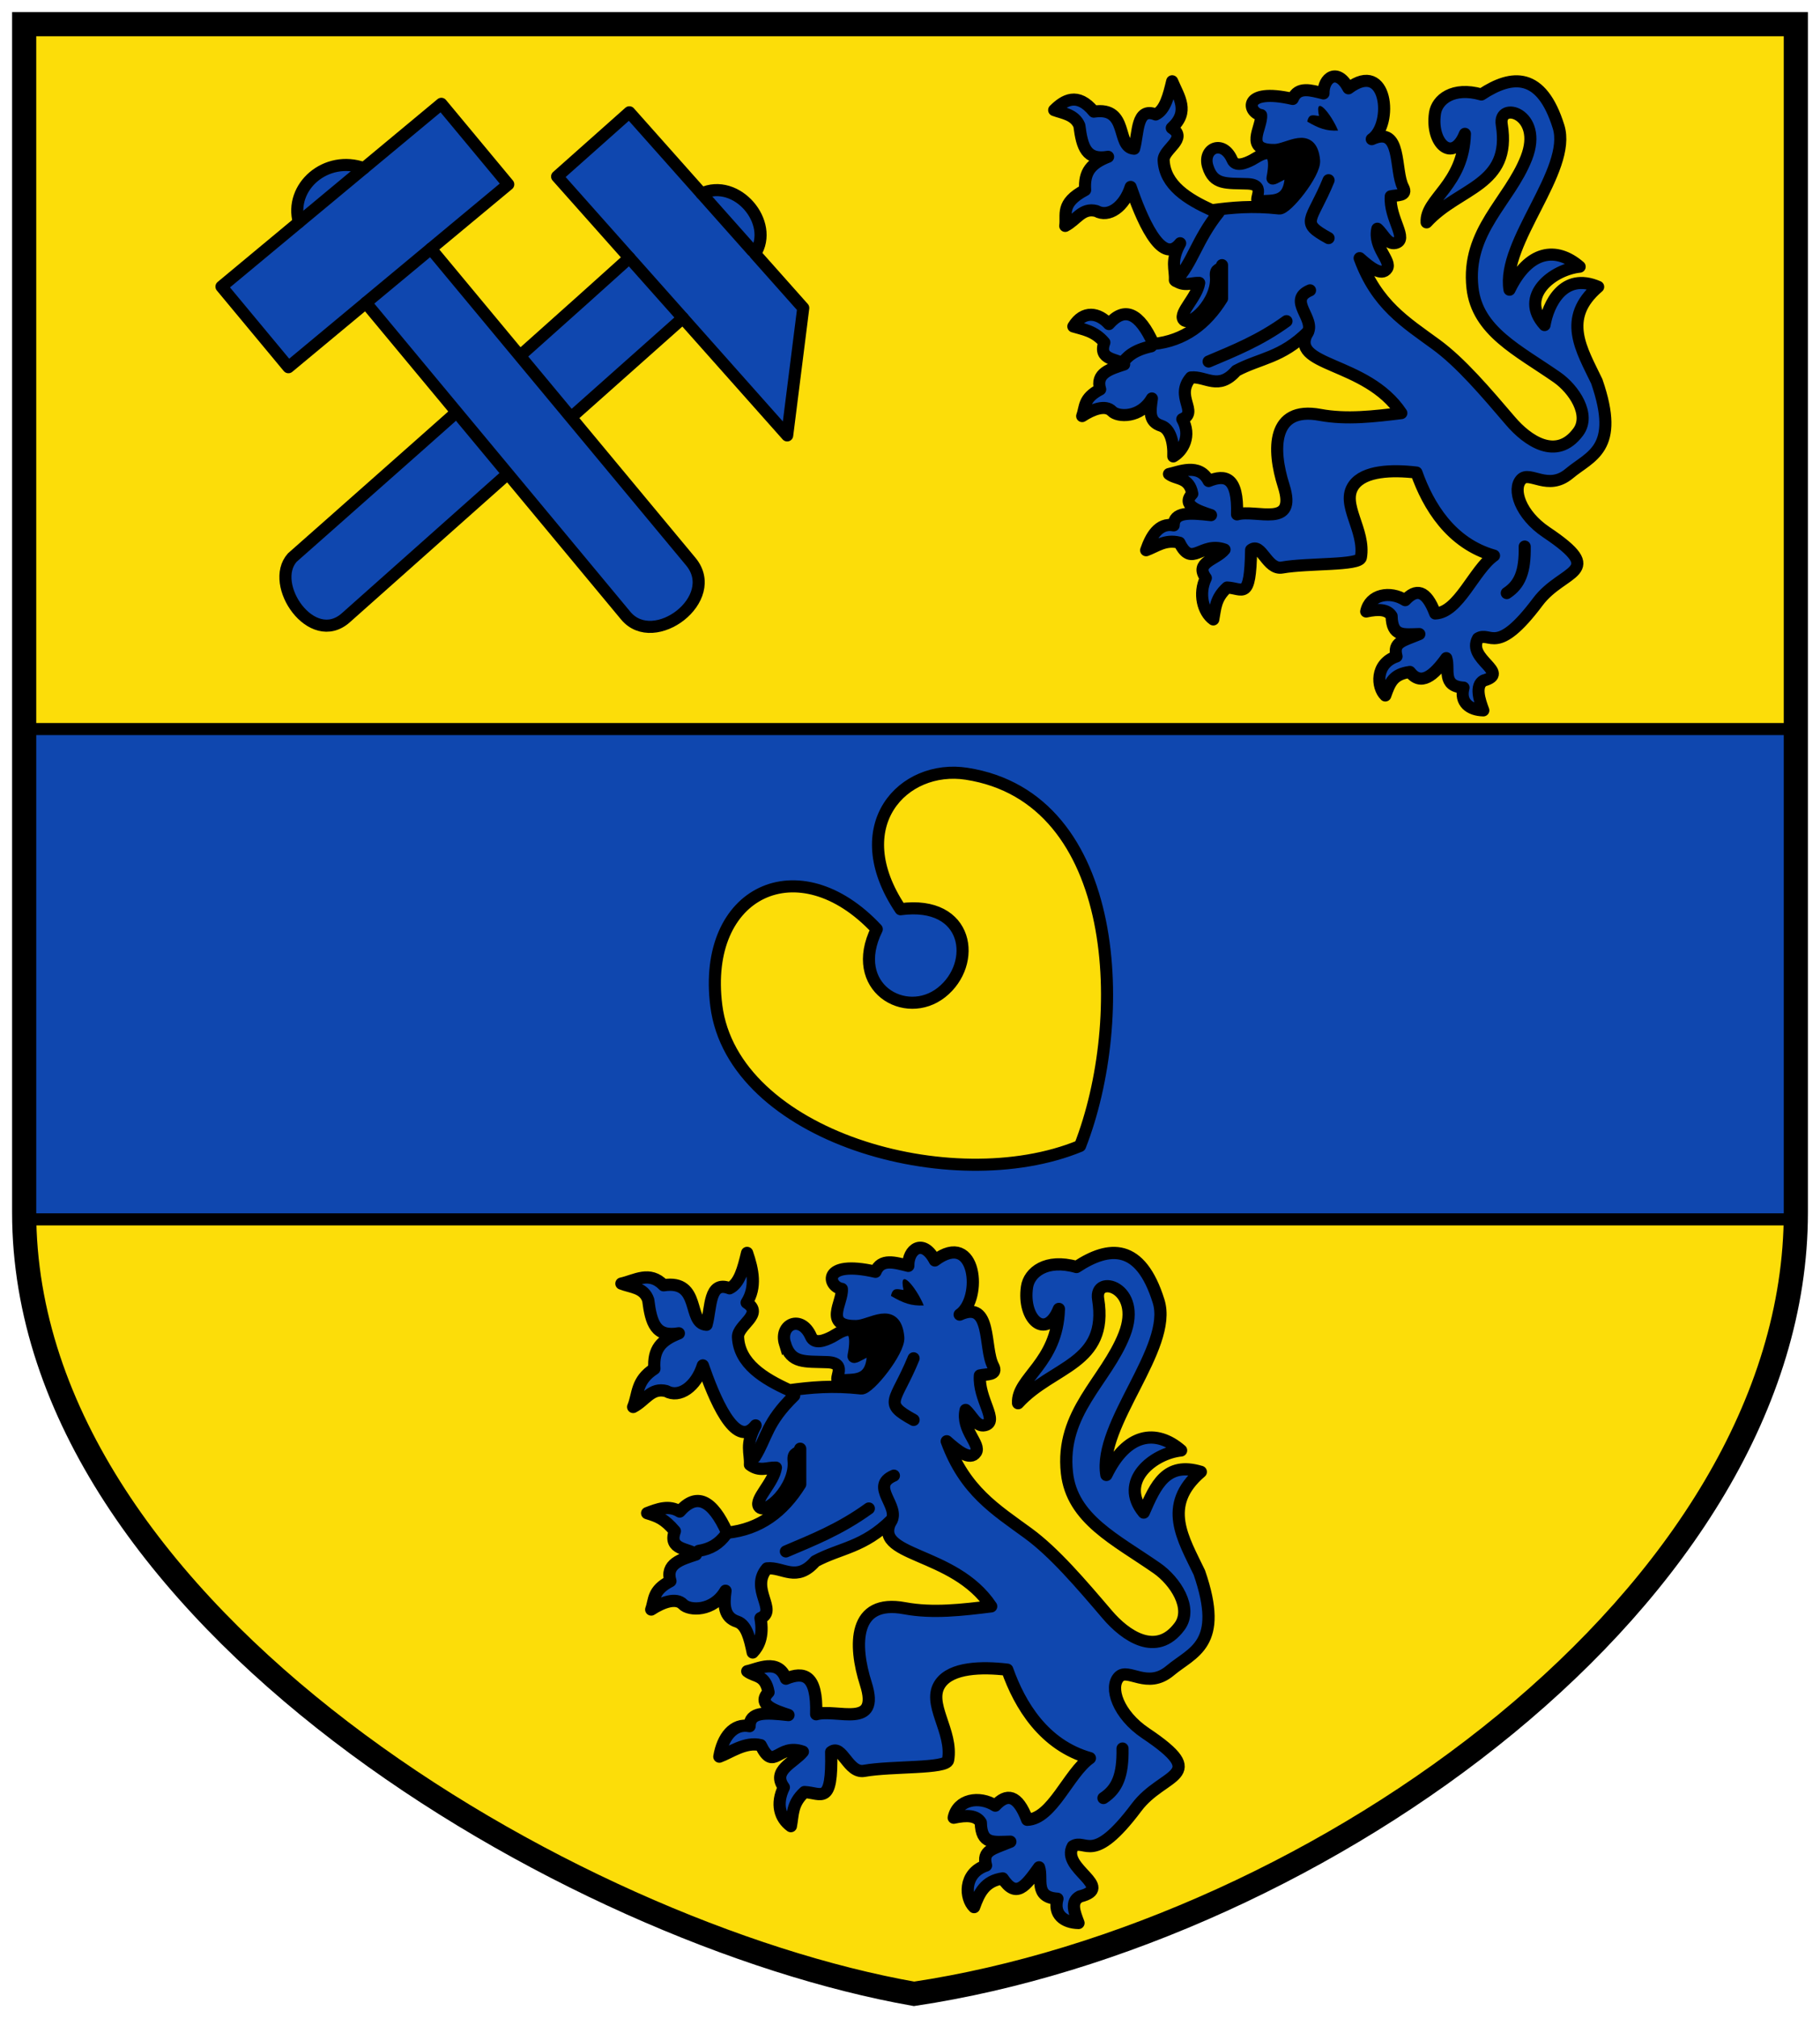 <!-- Created with Inkscape (http://www.inkscape.org/) -->
<svg xmlns:rdf="http://www.w3.org/1999/02/22-rdf-syntax-ns#" xmlns="http://www.w3.org/2000/svg" height="501" width="452" version="1.1" xmlns:cc="http://creativecommons.org/ns#" xmlns:xlink="http://www.w3.org/1999/xlink" xmlns:dc="http://purl.org/dc/elements/1.1/">
 <defs></defs>

 <g transform="translate(0,29)">
  <g transform="translate(1,0)">
   <path d="m5-23,441-1,0,295c0,95-120,180-220,195-85-15-221-94-221-194z" fill="#fcdd09"/>
   <rect stroke-linejoin="round" stroke-dasharray="none" stroke-dashoffset="0" height="121.73" width="441.1" stroke="#000" stroke-linecap="round" stroke-miterlimit="4" y="152" x="5" stroke-width="3" fill="#0f47af"/>
   <path stroke-linejoin="round" d="m222.65,196.73c-13.931-20.787,0.686-36.077,16.403-33.636,38.621,5.998,40.382,61.159,28.178,92.406-31.875,13.137-86.196-2.4-90.334-34.808-3.629-28.421,20.504-39.752,39.851-19.011-7.157,14.443,7.137,22.789,16.09,15.696,8.953-7.093,6.913-22.931-10.188-20.648z" stroke="#000" stroke-linecap="round" stroke-miterlimit="4" stroke-dasharray="none" stroke-width="3" fill="#fcdd09"/>
   <path d="m221.48,336.46c0,3.433-2.829,6.216-6.319,6.216-3.49,0-6.319-2.783-6.319-6.216,0-3.433,2.829-6.216,6.319-6.216,3.49,0,6.319,2.783,6.319,6.216z" transform="matrix(1.012,0,0,1.012,-0.764,-35.272)" fill="#000"/>
   <path stroke-linejoin="round" d="m153.33,289.67c3.494-0.772,6.987-3.224,10.481,0.417,9.43-1.466,5.773,9.526,10.662,9.799,1.169-4.152,0.538-11.087,5.712-9.051,2.471-1.142,3.432-4.926,4.356-8.776,1.452,4.264,2.347,8.473-0.106,12.346,4.464,2.85-2.285,5.576-2.147,8.551,0.303,6.57,6.354,10.287,12.757,13.197,5.263-0.701,10.638-1.253,17.848-0.457,1.87,0.206,9.483-9.361,9.183-12.659-0.713-7.853-6.783-2.888-10.357-2.817-8.393,0.168-3.349-5.929-3.651-9.224-3.532-0.536-5.149-7.366,8.36-4.265,1.391-3.405,4.844-2.273,8.149-1.468-0.094-4.143,3.676-6.934,6.594-1.344,10.304-7.757,11.865,9.547,6.167,13.445,8.083-3.73,5.96,8.34,8.297,12.708,1.304,2.438-1.709,2.012-3.275,2.409-0.433,5.892,4.839,11.523,1.204,12.343-2.093,0.472-3.108-2.336-4.745-3.779-1.156,4.917,3.858,8.517,2.546,10.526-1.431,2.194-4.631-0.429-7.238-2.75,4.524,12.344,12.152,16.946,20.227,22.852,6.54,4.784,13.131,12.547,19.691,20.221,4.391,5.137,12.146,10.66,17.902,2.889,3.362-4.54-1.117-11.316-5.62-14.451-10.277-7.155-21.071-12.18-22.35-23.65-1.681-15.075,9.747-22.82,14.26-34.361,4.64-11.865-7.545-15.19-6.514-8.809,2.631,16.288-11.356,16.5-19.88,25.852-0.367-6.225,9.772-9.871,10.135-23.404-3.135,7.827-9.122,2.668-7.916-5.476,0.525-3.542,4.698-7.093,12.282-4.934,8.108-5.349,15.894-5.951,20.397,8.5,3.611,11.586-15.107,30.549-12.968,43.124,5.043-10.41,12.326-11.492,18.555-6.09-6.92,0.708-15.672,7.697-9.284,15.433,2.994-6.869,5.581-12.707,14.18-10.105-9.755,8.334-4.346,16.667-0.364,25.001,6.231,18.024-1.7,19.676-7.281,24.361-5.636,4.731-10.422-0.793-12.676,1.541-2.488,2.577-0.285,9.357,6.611,13.981,16.327,10.948,4.33,9.63-2.245,18.398-10.973,14.634-12.56,7.663-15.836,9.69-3.071,5.496,10.807,10.157,1.732,12.452-2.396,1.307-1.328,3.894-0.321,6.573-3.551-0.076-6.31-2.049-5.23-6.019-5.875-0.348-3.61-4.989-4.567-7.796-3.358,4.684-5.668,7.851-9.027,2.751-4.401,0.625-5.846,3.612-7.106,7.122-2.222-2.106-2.787-8.391,2.971-10.332-0.993-3.794,1.595-4.039,6.037-5.906-4.191,0.09-7.217,0.78-7.335-4.763-1.067-1.765-3.418-1.91-6.726-1.2,0.951-4.553,6.31-5.532,10.323-2.996,2.818-3.047,5.503-2.9,7.927,3.517,6.234-0.221,10.253-11.565,15.565-15.298-11.427-3.218-17.414-13.176-20.52-21.968-6.456-0.759-13.784-0.52-16.58,3.369-3.573,4.971,3.168,11.856,1.884,19.094-0.388,2.185-13.968,1.431-20.838,2.654-4.006,0.713-5.466-6.752-8.2-4.674,0.329,13.497-2.393,10.135-6.626,9.942-3.171,2.889-2.814,5.567-3.382,8.456-2.719-1.953-3.753-5.51-1.746-9.629-3.077-4.189,2.469-6.079,4.728-8.846-6.275-2.216-7.123,5.193-10.469-1.614-3.769-0.987-7.658,1.902-10.275,2.836,0.802-4.827,3.52-8.347,7.508-7.569,0.059-3.535,3.729-3.432,9.658-2.759-3.244-1.088-7.984-2.54-4.955-5.653-0.811-4.502-3.351-3.702-5.282-5.219,2.511-0.487,7.69-3.369,9.608,1.847,4.403-1.804,7.814-1.13,7.511,8.83,5.042-1.465,15.989,3.881,12.324-7.594-3.044-9.532-3.206-21.123,9.652-18.724,7.012,1.308,14.42,0.398,21.481-0.466-9.301-13.981-30.158-12.145-24.687-21.515-7.038,6.983-12.67,6.936-18.987,10.313-4.677,5.354-8.019,1.362-11.99,1.777-4.37,5.035,2.764,10.478-1.62,12.345,0.811,4.553-0.478,6.997-1.933,8.528-0.729-3.499-1.538-6.855-3.817-7.64-3.422-1.095-3.419-4.245-2.942-7.679-3.038,5.271-9.043,4.959-10.547,3.383-1.715-1.797-5.114-0.547-7.902,1.275,0.886-2.354,0.226-4.707,4.766-7.061-1.294-4.298,2.642-5.376,6.339-6.602-1.783-1.589-6.987-1.032-5.237-5.801-2.639-3.099-4.241-3.648-6.881-4.461,2.694-1.023,5.388-2.081,8.082-0.407,4.129-4.707,8.065-3.073,11.799,5.264,8.153-0.846,13.925-5.265,18.129-12.035l-0.002-8.811c-0.354,1.523-1.855,0.592-1.626,2.959,0.643,6.659-7.021,13.749-8.606,11.377-1.172-1.753,3.625-5.866,4.193-9.644-2.117-0.102-3.97,1.12-6.438-0.737,0.17-3.035-1.247-4.937,1.406-9.745-5.034,6.375-10.493-7.348-13.1-14.895-1.675,5.287-5.822,8.199-9.078,6.373-3.786-0.977-5.172,2.371-8.232,3.935,1.336-3.19,0.65-6.507,5.272-9.492-0.33-4.893,1.659-7.054,6.07-8.787-5.729,0.986-6.867-2.454-7.601-8.26-1.028-3.15-4.177-3.121-6.66-4.09z" stroke="#000" stroke-linecap="round" stroke-miterlimit="4" stroke-dasharray="none" stroke-width="3.036" fill="#0f47af"/>
   <path d="m223.38,291.24c-1.279-6.003,3.19-0.608,5.04,3.854-3.064,0.163-5.09-0.565-8.153-2.372,0.457-2.15,1.476-1.693,3.113-1.482z" fill="#000"/>
   <path stroke-linejoin="miter" d="m193.95,304.58c-1.48-4.81,4.02-7.356,6.449-1.779,0.888,2.038,3.471,0.994,5.263,0.074,1.604-0.824,7.31-5.409,5.337,4.744-0.258,1.326,4.975-3.401,4.818-0.222-0.364,7.374-5.442,5.855-8.005,6.374-2.685,0.544,2.323-4.379-3.335-4.596-5.619-0.215-8.984,0.412-10.525-4.596z" stroke="#000" stroke-linecap="butt" stroke-miterlimit="4" stroke-dasharray="none" stroke-width="3.036" fill="#0f47af"/>
   <path d="m221.48,336.46c0,3.433-2.829,6.216-6.319,6.216-3.49,0-6.319-2.783-6.319-6.216,0-3.433,2.829-6.216,6.319-6.216,3.49,0,6.319,2.783,6.319,6.216z" transform="matrix(0.95,0,0,0.95,116.138,-306.753)" fill="#000"/>
   <path stroke-linejoin="round" d="m260.81-1.673c2.422-2.4,5.767-4.575,9.84,0.391,8.853-1.376,5.42,8.944,10.01,9.2,1.098-3.898,0.505-10.41,5.362-8.498,2.32-1.073,3.222-4.625,4.09-8.239,1.662,3.944,4.384,7.519-0.1,11.591,4.191,2.676-2.145,5.235-2.016,8.028,0.285,6.168,5.965,9.658,11.977,12.39,4.941-0.658,9.988-1.177,16.757-0.429,1.756,0.194,8.903-8.789,8.622-11.885-0.67-7.373-6.369-2.712-9.723-2.644-7.88,0.158-3.144-5.567-3.428-8.661-3.316-0.503-4.835-6.916,7.849-4.004,1.306-3.197,4.548-2.134,7.651-1.379-0.088-3.889,3.451-6.51,6.191-1.262,9.674-7.283,11.139,8.963,5.79,12.623,7.588-3.502,5.596,7.83,7.79,11.931,1.224,2.289-1.604,1.889-3.074,2.262-0.406,5.532,4.543,10.819,1.13,11.588-1.965,0.443-2.918-2.193-4.455-3.548-1.085,4.616,3.622,7.996,2.391,9.883-1.344,2.06-4.348-0.402-6.795-2.582,4.248,11.59,11.409,15.91,18.99,21.455,6.141,4.491,12.328,11.78,18.487,18.985,4.122,4.823,11.404,10.008,16.808,2.712,3.157-4.262-1.049-10.624-5.277-13.567-9.649-6.718-19.783-11.436-20.983-22.204-1.578-14.154,9.151-21.425,13.388-32.26,4.356-11.139-7.083-14.261-6.116-8.271,2.47,15.293-10.661,15.491-18.665,24.272-0.344-5.844,9.174-9.267,9.515-21.973-2.943,7.348-8.565,2.505-7.432-5.141,0.493-3.325,4.411-6.659,11.531-4.633,7.612-5.022,14.922-5.587,19.15,7.98,3.39,10.877-14.183,28.682-12.175,40.488,4.734-9.774,11.573-10.79,17.421-5.718-6.497,0.665-15.271,7.226-8.716,14.49,0.862-5.143,4.683-13.22,13.313-9.487-9.159,7.824-4.08,15.648-0.342,23.472,5.85,16.922-1.596,18.473-6.835,22.872-5.291,4.442-9.785-0.745-11.901,1.447-2.336,2.42-0.268,8.785,6.207,13.127,15.329,10.278,4.065,9.041-2.107,17.273-10.302,13.739-11.792,7.195-14.868,9.098-2.883,5.16,8.281,8.501,1.419,10.447-2.25,1.227-1.04,4.899-0.095,7.415-3.334-0.071-5.924-1.924-4.91-5.651-5.516-0.327-3.39-4.684-4.287-7.319-3.153,4.397-6.306,6.967-9.045,3.422-4.132,0.587-4.919,2.552-6.101,5.847-2.086-1.977-2.616-7.878,2.79-9.7-0.932-3.562,1.498-3.792,5.668-5.545-3.935,0.085-6.776,0.732-6.887-4.472-1.001-1.657-3.209-1.793-6.315-1.127,0.893-4.275,5.924-5.193,9.692-2.813,2.646-2.861,5.167-2.722,7.442,3.302,5.852-0.208,9.626-10.858,14.613-14.363-10.729-3.022-16.349-12.371-19.265-20.625-6.061-0.713-12.942-0.489-15.567,3.163-3.355,4.667,2.974,11.131,1.769,17.927-0.364,2.052-13.114,1.344-19.564,2.492-3.761,0.669-5.132-6.339-7.698-4.388-0.229,12.837-1.988,9.526-5.962,9.345-2.977,2.712-2.901,5.217-3.434,7.929-2.552-1.833-3.731-6.416-1.847-10.283-2.889-3.933,2.525-4.464,4.646-7.062-5.892-2.08-8.066,4.678-11.207-1.712-3.539-0.927-5.812,0.998-8.269,1.875,1.147-3.351,3.098-6.904,6.842-6.174,0.055-3.319,3.709-3.171,9.274-2.538-3.046-1.021-7.496-2.385-4.652-5.307-0.762-4.226-3.981-3.476-5.794-4.9,2.357-0.457,7.499-2.885,9.856,1.734,4.133-1.694,7.336-1.061,7.051,8.291,4.734-1.376,15.012,3.643,11.571-7.13-2.858-8.949-3.01-19.831,9.062-17.58,6.583,1.228,13.538,0.374,20.168-0.437-8.732-13.126-28.314-11.402-23.178-20.2-6.608,6.556-11.895,6.511-17.826,9.682-4.391,5.026-7.529,1.279-11.257,1.668-4.103,4.728,1.974,8.595-2.143,10.347,2.345,4.071,0.19,7.866-2.229,9.25,0.145-3.699-0.823-6.851-2.963-7.587-3.213-1.028-2.795-3.571-2.348-6.795-2.852,4.949-8.49,4.656-9.903,3.176-1.61-1.687-4.802-0.514-7.418,1.197,0.832-2.21,0.212-4.419,4.475-6.629-1.215-4.035,2.48-5.048,5.951-6.199-1.674-1.492-6.56-0.969-4.916-5.447-2.478-2.91-5.225-3.218-7.703-3.981,2.529-4.139,6.301-3.396,8.831-0.589,3.876-4.42,7.572-2.885,11.078,4.943,7.655-0.794,13.074-4.944,17.021-11.3l-0.002-8.272c-0.332,1.43-1.741,0.556-1.527,2.778,0.604,6.252-6.592,12.909-8.08,10.682-1.1-1.646,3.404-5.507,3.937-9.054-1.988-0.096-3.727,1.052-6.044-0.692,0.16-2.85-1.171-4.635,1.32-9.15-4.726,5.986-9.851-6.899-12.299-13.985-1.573,4.964-5.466,7.698-8.523,5.984-3.555-0.917-4.856,2.226-7.729,3.695,0.439-2.781-1.322-5.602,4.949-8.912-0.31-4.594,1.558-6.623,5.699-8.25-5.378,0.926-6.447-2.304-7.136-7.755-1.159-2.766-4.134-3.048-6.253-3.84z" stroke="#000" stroke-linecap="round" stroke-miterlimit="4" stroke-dasharray="none" stroke-width="3" fill="#0f47af"/>
   <path d="m326.58-0.202c-1.201-5.636,2.995-0.571,4.732,3.619-2.876,0.153-4.779-0.531-7.655-2.227,0.429-2.018,1.386-1.589,2.923-1.392z" fill="#000"/>
   <path stroke-linejoin="miter" d="m298.95,12.324c-1.39-4.516,3.774-6.906,6.054-1.67,0.833,1.914,3.259,0.934,4.941,0.07,1.506-0.774,6.863-5.078,5.011,4.454-0.242,1.245,4.671-3.193,4.523-0.209-0.342,6.923-5.109,5.497-7.516,5.985-2.521,0.51,2.181-4.111-3.131-4.315-5.276-0.202-8.435,0.386-9.882-4.315z" stroke="#000" stroke-linecap="butt" stroke-miterlimit="4" stroke-dasharray="none" stroke-width="2.85" fill="#0f47af"/>
   <path stroke-linejoin="miter" d="m5-23,440,0,0,295c0,95-119,179-219,194-85-15-221-94-221-194z" stroke="#000" stroke-linecap="butt" stroke-miterlimit="4" stroke-dasharray="none" stroke-width="6" fill="none"/>
   <path stroke-linejoin="round" d="M155.3,35.003,137.36,14.825,155.3-1.121,173.24,19.057c8.642-4.051,18.26,7.175,13.288,14.947l11.96,13.453-3.99,31.641-25.91-29.147-83.704,74.419c-8.403,7.47-19.246-8.276-13.288-14.947,0,0,56.076-49.442,83.705-74.414z" stroke="#000" stroke-linecap="round" stroke-miterlimit="4" stroke-dasharray="none" stroke-width="3" fill="#0f47af"/>
   <path stroke-linejoin="round" d="M54.003,42.159,73.229,26.179c-2.462-8.761,6.74-16.824,16.15-13.423l19.226-15.98,16.619,19.995-19.226,15.98,64.558,77.674c7.67,9.229-9.119,21.883-16.15,13.423l-64.552-77.665-19.226,15.979z" stroke="#000" stroke-linecap="round" stroke-miterlimit="4" stroke-dasharray="none" stroke-width="3" fill="#0f47af"/>
   <path stroke-linejoin="round" d="m173.24,19.057,12.624,14.2m-30.561,1.746,13.288,14.947m-62.59-17.198-16.152,13.423m-0.469-33.419-16.15,13.423m204.35,35.219c1.218-1.808,2.976-3.47,7.329-4.427m44.044-41.229c-4.228,10.348-7.321,10.342,0,14.369m-38.001,10.606c4.141-4.143,5.178-10.076,10.717-16.98m71.538,94.503c3.236-2.129,4.57-5.3,4.454-11.552m-54.01-52.891c2.314-3.572-5.132-8.258,0.696-10.717m-25.191,17.676c6.341-2.696,12.646-5.174,19.346-10.021m-92.61,257.48c-4.503,11.022-7.797,11.016,0,15.304m-39.43,9.23c3.076-5.005,2.847-8.508,9.784-15.269m-23.719,38.543c2.949-0.471,5.042-1.727,6.819-4.151m93.689,65.523c3.446-2.268,4.868-5.645,4.744-12.304m-57.518-56.332c2.465-3.805-5.466-8.796,0.741-11.415m-26.832,18.827c6.754-2.872,13.47-5.511,20.606-10.673" stroke="#000" stroke-linecap="round" stroke-miterlimit="4" stroke-dasharray="none" stroke-width="3" fill="none"/>
  </g>
 </g>
</svg>
